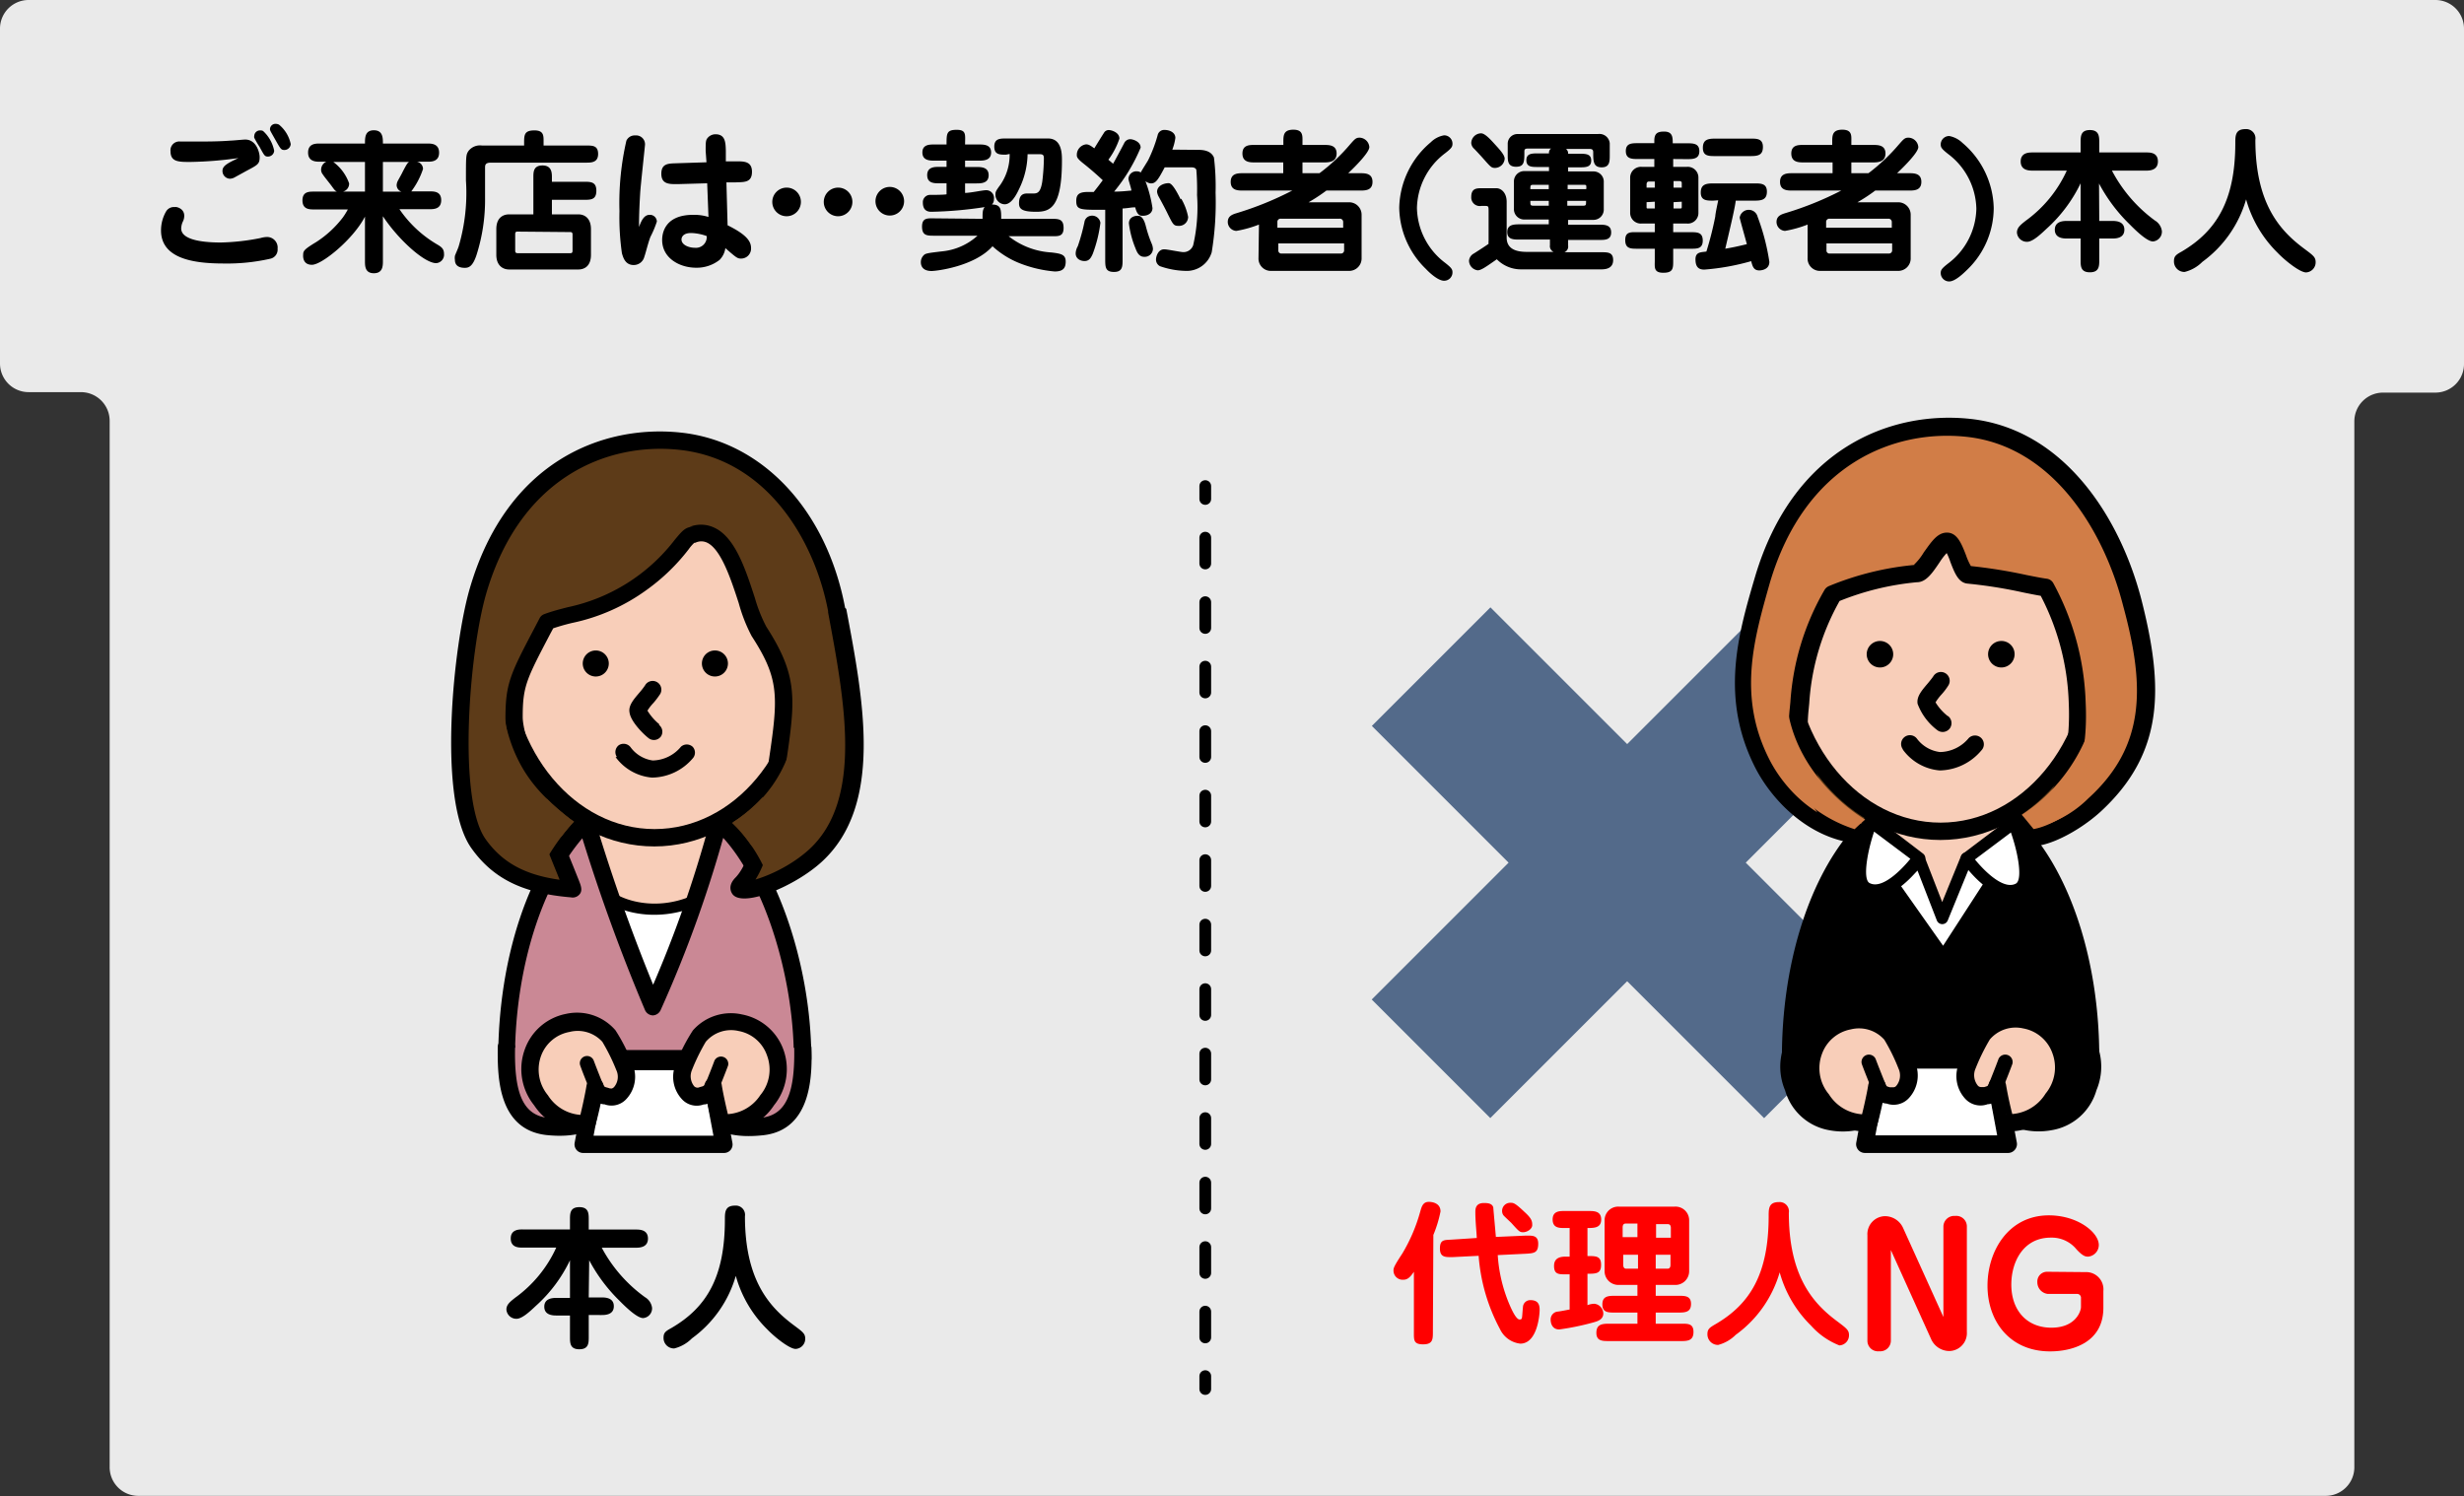 <svg id="レイヤー_1" data-name="レイヤー 1" xmlns="http://www.w3.org/2000/svg" viewBox="0 0 210.1 127.6"><rect x="0" y="0" width="210.1" height="127.6" fill="#333333" stroke="none"/><defs><style>.cls-1{fill:#eaeaea;}.cls-2{fill:red;}.cls-3{fill:#5d3b18;}.cls-4{fill:#f8ceb9;}.cls-5{fill:#fff;}.cls-6{fill:#ca8895;}.cls-7{fill:#536a8a;}.cls-8{fill:#d17d47;}.cls-10,.cls-9{fill:none;stroke:#000;stroke-linecap:round;stroke-linejoin:round;}.cls-10{stroke-dasharray:2.2 3.3;}</style></defs><title>支払い方法まとめ</title><path class="cls-1" d="M207.65,0H2.45A2.44,2.44,0,0,0,0,2.45V31a2.44,2.44,0,0,0,2.45,2.44H6.9a2.45,2.45,0,0,1,2.45,2.45v89.22a2.44,2.44,0,0,0,2.45,2.45H198.3a2.44,2.44,0,0,0,2.45-2.45V35.93a2.45,2.45,0,0,1,2.45-2.45h4.45A2.44,2.44,0,0,0,210.1,31V2.45A2.44,2.44,0,0,0,207.65,0Z"/><path d="M15.71,18.4a1.09,1.09,0,0,1-.13.52,1.52,1.52,0,0,0-.13.56c0,1.06,2.14,1.2,3.36,1.2a19,19,0,0,0,3.4-.38,2.13,2.13,0,0,1,.55-.09.9.9,0,0,1,.91,1,.79.79,0,0,1-.61.85,16.63,16.63,0,0,1-4,.41c-2.48,0-5.33-.38-5.33-2.82A3.23,3.23,0,0,1,14.18,18a.77.77,0,0,1,.73-.34C15,17.61,15.71,17.75,15.71,18.4Zm.52-4.59c-1,0-1.69,0-1.69-.91a.75.75,0,0,1,.84-.83l1.19,0c1,0,2.1,0,3.1-.08.2,0,1.07-.09,1.24-.09.95,0,1.23,1.11,1.23,1.5,0,.59-.16.66-1.14,1.18l-1,.55a.85.85,0,0,1-.41.11.66.66,0,0,1-.62-.67c0-.41.39-.64,1.36-1.09A32.62,32.62,0,0,1,16.23,13.81Zm7.15-1a.53.53,0,0,1-.53.54c-.28,0-.31-.08-.72-.83a7.68,7.68,0,0,1-.45-.77.39.39,0,0,1,0-.17.49.49,0,0,1,.51-.46.47.47,0,0,1,.24.05A3.08,3.08,0,0,1,23.38,12.86Zm1.41-.57a.54.54,0,0,1-.54.55c-.28,0-.33-.09-.76-.85s-.47-.81-.47-.93a.47.47,0,0,1,.49-.45.68.68,0,0,1,.28.07A2.9,2.9,0,0,1,24.79,12.29Z"/><path d="M32.65,22.24c0,.42,0,1.06-.77,1.06s-.76-.64-.76-1.06V18.47c-1,1.94-3.67,4.11-4.52,4.11s-.75-.83-.75-.85c0-.35.11-.48,1.13-1.1a9,9,0,0,0,2.25-2.08,5.9,5.9,0,0,0,.43-.69H26.79c-.4,0-1,0-1-.77s.59-.75,1-.75h1.94c-.15-.06-.23-.17-.44-.46s-.66-.83-.76-1a.63.63,0,0,1-.15-.41.76.76,0,0,1,.44-.68h-.55c-.31,0-1,0-1-.78s.67-.77,1-.77h3.85c0-.5,0-1.13.76-1.13s.77.63.77,1.13h3.79c.33,0,1,0,1,.78s-.68.77-1,.77h-.88a.64.64,0,0,1,.51.62,6.6,6.6,0,0,1-1,1.91h1.55c.39,0,1,0,1,.75s-.61.77-1,.77H34.06A10,10,0,0,0,37.2,20.8c.41.24.66.39.66.85a.72.72,0,0,1-.67.79c-1,0-3.22-2-4.54-4Zm-1.53-8.43h-2.7a3.87,3.87,0,0,1,1.35,1.83.7.7,0,0,1-.53.7h1.88Zm3.1,2.53a.6.6,0,0,1-.4-.55.89.89,0,0,1,.12-.4c.05-.1.33-.59.38-.71.37-.71.43-.79.56-.87H32.65v2.53Z"/><path d="M44.69,12.41v-.29c0-.66.06-1,.88-1s.78.48.78,1v.29H50c.53,0,1,0,1,.72s-.56.74-1,.74H41.86c-.47,0-.5.19-.5.43v2.57a15.48,15.48,0,0,1-.73,4.88c-.33,1-.68,1.09-1,1.09s-.84-.08-.84-.68a1,1,0,0,1,0-.33c0-.06.25-.59.32-.82a16.12,16.12,0,0,0,.62-5.62c0-2.1,0-2.19.22-2.52a1.24,1.24,0,0,1,1.15-.46Zm5.1,3.09c.57,0,1.06,0,1.06.76s-.44.78-1.06.78H47.06v1.24h2.26c.53,0,1.07.33,1.07,1.26v2.19c0,1-.6,1.25-1.07,1.25H43.41c-.56,0-1.09-.36-1.09-1.25V19.54c0-1,.6-1.26,1.09-1.26h2.07V15.11c0-.44,0-1,.78-1s.8.62.8,1v.39Zm-5.65,4.25c-.1,0-.21,0-.21.21v1.42c0,.19.11.21.21.21h4.47c.1,0,.21,0,.21-.21V20c0-.2-.11-.21-.21-.21Z"/><path d="M55.39,18.32a.59.59,0,0,1,.62.57,8.49,8.49,0,0,1-.55,1.31c-.21.55-.4,1.37-.52,1.7a.93.93,0,0,1-.91.7c-.75,0-.91-.71-1-1A21.7,21.7,0,0,1,52.82,18a23.64,23.64,0,0,1,.59-6,.77.77,0,0,1,.75-.45.76.76,0,0,1,.84.77c0,.11-.37,3.45-.41,4.1s-.11,1.87-.1,2.94C54.68,18.82,54.92,18.32,55.39,18.32Zm4.78-5.45c0-.58,0-.82.09-1a.87.87,0,0,1,.75-.42c.85,0,.86.73.88,1.4l0,.91.79,0c.69,0,1.44-.05,1.44.89s-.68.87-1.37.9l-.81,0,.1,3.66c1.62.8,2,1.37,2,1.94a.85.85,0,0,1-.86.9c-.31,0-.42-.1-1.33-.89a1.78,1.78,0,0,1-.49,1,3.15,3.15,0,0,1-2,.67c-1.42,0-2.9-.82-2.9-2.37,0-.48.16-2.14,2.64-2.14a4.15,4.15,0,0,1,1.31.18l-.11-2.87-2.47.07c-.68,0-1.44.06-1.44-.88s.69-.87,1.38-.9l2.47-.08Zm-1.24,7c-.79,0-.82.47-.82.55,0,.46.61.71,1.15.71a.92.92,0,0,0,1-1A4.26,4.26,0,0,0,58.93,19.87Z"/><path d="M68.29,17.16A1.22,1.22,0,1,1,67.07,16,1.21,1.21,0,0,1,68.29,17.16Zm4.39,0A1.22,1.22,0,1,1,71.47,16,1.21,1.21,0,0,1,72.68,17.16Zm4.41,0a1.22,1.22,0,0,1-2.44,0,1.22,1.22,0,0,1,2.44,0Z"/><path d="M83.78,18.66c0-.56,0-.76.18-1a33.45,33.45,0,0,1-4.56.4c-.41,0-.71-.2-.71-.79a.62.62,0,0,1,.57-.65c.21,0,1.22,0,1.45-.05v-.94h-.65c-.41,0-1,0-1-.7s.64-.7,1-.7h.65V13.7h-1c-.41,0-1.06,0-1.06-.7s.65-.68,1.06-.68h1c0-.93,0-1.25.86-1.25s.72.44.72,1.25h1.16c.43,0,1.06,0,1.06.68s-.63.7-1.06.7H82.29v.54h.95c.41,0,1.06,0,1.06.7s-.65.7-1.06.7h-.95v.81c.47,0,1.49-.23,1.8-.23a.66.66,0,0,1,.66.76.61.61,0,0,1-.17.46c.79,0,.79.45.79,1.22h4.26c.62,0,1.06,0,1.06.78s-.52.7-1.06.7H86a6.48,6.48,0,0,0,3.67,1.39c.8.1,1.2.17,1.2.78s-.29.84-.94.84A10.65,10.65,0,0,1,87,22.47,7.54,7.54,0,0,1,84.63,21c-1.53,1.72-4.78,2.11-5.19,2.11-.79,0-.92-.46-.92-.74a.81.81,0,0,1,.24-.6c.15-.16.31-.19,1.7-.35a5.24,5.24,0,0,0,2.89-1.32H79.68c-.63,0-1.06,0-1.06-.78s.51-.7,1.06-.7Zm2-5.47c-.54,0-1,0-1-.69s.51-.69,1-.69h3.58c1.19,0,1.19,1.32,1.19,1.88,0,4-1,4.37-2.19,4.37s-1.47-.23-1.47-.72.16-.84.67-.84l.54,0c.36,0,.62-.07.77-1a17.84,17.84,0,0,0,.14-2c0-.31-.11-.35-.39-.35h-1a7,7,0,0,1-.74,3c-.3.65-.71,1.27-1.21,1.27a.81.81,0,0,1-.79-.83c0-.2,0-.27.41-.82a4.48,4.48,0,0,0,.8-2.64Z"/><path d="M93.83,19a11.59,11.59,0,0,1-.65,2.64c-.15.34-.3.62-.7.62s-.76-.23-.76-.65A1.31,1.31,0,0,1,91.9,21a16.58,16.58,0,0,0,.57-2.07.62.62,0,0,1,.49-.52A.71.71,0,0,1,93.83,19Zm8.37-6.22c.79,0,1.15.28,1.31.65a20.14,20.14,0,0,1,.14,3,26.25,26.25,0,0,1-.33,5.08,2.22,2.22,0,0,1-2.24,1.59,7.06,7.06,0,0,1-2.17-.4.63.63,0,0,1-.34-.57c0-.24.17-.87.7-.87.26,0,1.4.24,1.63.24a.87.87,0,0,0,.84-.59,14.55,14.55,0,0,0,.33-4.27,21.1,21.1,0,0,0-.06-2.15c-.05-.17-.23-.22-.43-.22H99.31c-.61,1.17-.79,1.37-1.19,1.37a.89.89,0,0,1-.45-.19,11,11,0,0,1,.6,2.29c0,.41-.35.66-.82.66-.2,0-.48,0-.65-.72-.38,0-.46.06-1.08.1v4.35c0,.58,0,1.06-.73,1.06s-.75-.4-.75-1.06V17.89c-2.1,0-2.47.05-2.47-.76,0-.58.29-.76,1-.76h.49c.41-.51.54-.7.77-1-.54-.51-1.11-1-1.69-1.46s-.52-.58-.52-.77a.9.9,0,0,1,.79-.83c.24,0,.41.13.7.34.12-.2.76-1.24.81-1.3a.47.47,0,0,1,.43-.26c.2,0,.9.19.9.73a6.37,6.37,0,0,1-.94,1.8l.4.34c.16-.26.81-1.49.94-1.74a.58.58,0,0,1,.54-.35c.17,0,.87.18.87.72A14.85,14.85,0,0,1,95,16.34c.61,0,1-.05,1.47-.09,0-.17-.25-.87-.25-1a.67.67,0,0,1,.71-.64.57.57,0,0,1,.34.1c.08-.18.56-.91.64-1.07a11.86,11.86,0,0,0,.8-2.11.57.57,0,0,1,.59-.45c.41,0,.92.2.92.68a4.24,4.24,0,0,1-.26,1Zm-4.48,6.57a10.45,10.45,0,0,0,.47,1.4,1.31,1.31,0,0,1,.12.48.7.7,0,0,1-.74.67c-.44,0-.61-.35-.76-.75a8.14,8.14,0,0,1-.55-2.1c0-.62.66-.69.9-.63S97.6,18.82,97.72,19.36Zm3-2.41a4.92,4.92,0,0,1,.59,1.56.77.77,0,0,1-.82.76c-.41,0-.46-.1-.91-1-.14-.3-.45-.89-.78-1.49a1.17,1.17,0,0,1-.14-.41c0-.5.55-.74,1-.74C99.8,15.63,100.06,15.75,100.67,17Z"/><path d="M107.35,19.15a9.89,9.89,0,0,1-1.93.54.77.77,0,0,1-.73-.76c0-.52.41-.65.81-.77a27.64,27.64,0,0,0,4.69-1.91H106c-.43,0-1.06,0-1.06-.74s.63-.74,1.06-.74h3.42v-.92H107c-.41,0-1.06,0-1.06-.76s.66-.73,1.06-.73h2.43v-.24c0-.56,0-1.06.85-1.06s.78.54.78,1.06v.24h1.85c.41,0,1.06,0,1.06.73s-.66.76-1.06.76h-1.85v.92h1.45a15.74,15.74,0,0,0,2.62-2.47c.38-.43.49-.56.79-.56a.86.86,0,0,1,.84.8c0,.46-1.2,1.66-1.8,2.23h1c.44,0,1.07,0,1.07.74s-.63.74-1.07.74h-2.86a15.27,15.27,0,0,1-1.52,1H115a1.06,1.06,0,0,1,1.1,1.08V22a1.06,1.06,0,0,1-1.1,1.1h-6.6a1.05,1.05,0,0,1-1.09-1.1Zm7.18.27v-.48a.28.28,0,0,0-.31-.29h-5a.27.27,0,0,0-.3.29v.48ZM109,20.76v.57a.26.26,0,0,0,.3.29h5a.27.27,0,0,0,.31-.29v-.57Z"/><path d="M122,12.13a2.13,2.13,0,0,1,1.13-.59.71.71,0,0,1,.72.71c0,.25-.06.38-.63.82a6,6,0,0,0-2.4,4.67,6,6,0,0,0,2.4,4.67c.55.43.63.56.63.82a.71.71,0,0,1-.72.71c-.53,0-1.3-.74-1.54-1a7.4,7.4,0,0,1-2.28-5.23A7.48,7.48,0,0,1,122,12.13Z"/><path d="M129.58,20.43c-.51,0-1.06,0-1.06-.64s.55-.66,1.06-.66h2.48v-.41H130a.88.88,0,0,1-.91-.93V15.52a.88.88,0,0,1,.91-.93h2.08v-.35h-.93c-.55,0-1,0-1-.58s.49-.58,1-.58h.93a.45.45,0,0,1,.17-.41h-2c-.26,0-.27.12-.27.28,0,.83,0,1.27-.71,1.27s-.71-.51-.71-1v-1a.83.83,0,0,1,.85-.79h6.85a.88.88,0,0,1,1,.79v1c0,.54,0,1.05-.69,1.05s-.72-.49-.72-1.22c0-.2,0-.35-.32-.35h-2a.48.48,0,0,1,.18.41h.92c.57,0,1.05,0,1.05.58s-.48.58-1.05.58h-.92v.35h2.13a.87.87,0,0,1,.91.93v2.27a.88.88,0,0,1-.91.93h-2.13v.41h2.61c.51,0,1.06,0,1.06.66s-.57.64-1,.64h-2.67v.48a.52.52,0,0,1-.32.57h3.16c.54,0,1,0,1,.67s-.55.79-1,.79h-6.84a2.89,2.89,0,0,1-2.08-.86c-.94.66-1.34.94-1.63.94a.84.84,0,0,1-.74-.82.77.77,0,0,1,.41-.61c.41-.26,1-.64,1.26-.83a1,1,0,0,1,0-.25V18.06c0-.49,0-.5-.36-.5h-.26a.73.73,0,0,1-.86-.76c0-.75.46-.75.93-.75h1.21c.41,0,.88.38.88,1.16v3.05c0,1.22,1.28,1.22,1.84,1.22h2.16a.54.54,0,0,1-.31-.57v-.48Zm-3.29-9.06c.32,0,.78.5,1.16.92s.85.91.85,1.24a.84.84,0,0,1-.82.79c-.31,0-.37-.08-1-.79-.12-.14-.7-.77-.82-.88a.71.71,0,0,1-.21-.45A.85.85,0,0,1,126.29,11.37Zm5.77,4.76v-.37h-1.32c-.25,0-.25.07-.25.37Zm-1.57,1c0,.35,0,.41.25.41h1.32v-.41Zm4.76-1a.7.7,0,0,0,0-.3c0-.06-.09-.07-.21-.07h-1.37v.37Zm-1.61,1v.41H135c.24,0,.24-.06.24-.41Z"/><path d="M142.67,13.56v.67h1.15a.91.91,0,0,1,1,.92v3a.9.9,0,0,1-1,.91h-1.15v.74h1.47c.58,0,1.05,0,1.05.72s-.53.69-1.05.69h-1.47v1c0,.67,0,1.05-.84,1.05s-.73-.48-.73-1.05v-1h-1.46c-.6,0-1.06,0-1.06-.74s.51-.67,1.06-.67h1.46v-.74H140a.91.91,0,0,1-1-.91v-3a.92.92,0,0,1,1-.92h1.06v-.67h-1.37c-.53,0-1.06,0-1.06-.68s.53-.67,1.06-.67h1.37V12c0-.65.3-.78.84-.78.72,0,.73.49.73,1h1.22c.51,0,1.05,0,1.05.67s-.54.68-1.05.68ZM141.1,16v-.52h-.5c-.13,0-.2.08-.2.26V16Zm-.7,1.24v.38c0,.16,0,.16.2.16h.5V17.2Zm3-1.24V15.6c0-.14-.13-.16-.24-.16h-.46V16Zm-.7,1.24v.54h.5c.19,0,.2,0,.2-.18V17.2Zm3.38-.13c-.54,0-1.06,0-1.06-.69s.44-.78,1.06-.78h3.51c.55,0,1.07,0,1.07.7s-.45.77-1.07.77H148c-.05.54-.42,2.1-.89,4.1.52-.09,1-.18,1.84-.39-.08-.32-.61-2.18-.61-2.26a.78.78,0,0,1,1.53-.07,18.72,18.72,0,0,1,1,3.84c0,.7-.76.73-.86.73-.49,0-.58-.37-.69-.79a20,20,0,0,1-4,.72c-.49,0-.75-.23-.75-.88s.51-.59.93-.66a28.26,28.26,0,0,0,.76-3c0-.22.21-1.17.25-1.37Zm3.18-5.29c.55,0,1.06,0,1.06.71s-.43.78-1.06.78h-3c-.56,0-1.06,0-1.06-.7s.42-.79,1.06-.79Z"/><path d="M154.13,19.15a9.89,9.89,0,0,1-1.93.54.77.77,0,0,1-.72-.76c0-.52.41-.65.8-.77A27.64,27.64,0,0,0,157,16.25h-4.16c-.42,0-1.06,0-1.06-.74s.64-.74,1.06-.74h3.42v-.92H153.8c-.41,0-1.06,0-1.06-.76s.66-.73,1.06-.73h2.43v-.24c0-.56,0-1.06.86-1.06s.77.54.77,1.06v.24h1.85c.41,0,1.06,0,1.06.73s-.66.76-1.06.76h-1.85v.92h1.46a16.26,16.26,0,0,0,2.61-2.47c.38-.43.49-.56.79-.56a.86.86,0,0,1,.85.8c0,.46-1.21,1.66-1.81,2.23h1c.44,0,1.07,0,1.07.74s-.63.74-1.07.74H159.9a15.27,15.27,0,0,1-1.52,1h3.44a1.06,1.06,0,0,1,1.1,1.08V22a1.06,1.06,0,0,1-1.1,1.1h-6.6a1.05,1.05,0,0,1-1.09-1.1Zm7.18.27v-.48a.28.28,0,0,0-.3-.29h-5a.27.27,0,0,0-.3.29v.48Zm-5.57,1.34v.57a.26.26,0,0,0,.3.29h5a.27.27,0,0,0,.3-.29v-.57Z"/><path d="M167.74,23c-.24.23-1,1-1.53,1a.72.72,0,0,1-.73-.71c0-.26.08-.39.63-.82a6,6,0,0,0,2.41-4.67,6,6,0,0,0-2.41-4.67c-.56-.44-.63-.57-.63-.82a.72.72,0,0,1,.73-.71,2.2,2.2,0,0,1,1.13.59A7.48,7.48,0,0,1,170,17.74,7.32,7.32,0,0,1,167.74,23Z"/><path d="M179,18.84h1.08c.29,0,1.06,0,1.06.75s-.77.75-1.06.75H179v1.82c0,.52,0,1.06-.8,1.06s-.79-.54-.79-1.06V20.34h-1.14c-.28,0-1.06,0-1.06-.75s.78-.75,1.06-.75h1.14V15.63a12.51,12.51,0,0,1-2.92,3.89c-.57.54-1.19,1.1-1.65,1.1a.85.85,0,0,1-.86-.79c0-.43.34-.68.74-1a10.77,10.77,0,0,0,3.51-4.28h-2.88c-.31,0-1.05,0-1.05-.78s.74-.77,1.05-.77h4.06v-.85c0-.51,0-1.06.79-1.06s.8.55.8,1.06V13h4c.33,0,1,0,1,.77s-.74.78-1,.78h-2.92a12.41,12.41,0,0,0,3.66,4.25,1.23,1.23,0,0,1,.6.91.84.84,0,0,1-.76.88c-.49,0-1.39-.85-2-1.47a14,14,0,0,1-2.6-3.47Z"/><path d="M187.79,22.33a3.21,3.21,0,0,1-1.51.86.89.89,0,0,1-.91-.94c0-.42.21-.55.68-.81,2.95-1.75,4.55-4.35,4.55-9.24,0-.61,0-1.19.86-1.19a.79.79,0,0,1,.85.91c0,5.48,2.12,7.76,4.14,9.27.79.59,1,.73,1,1.17a.86.86,0,0,1-.82.87c-.52,0-1.78-1-2.42-1.67A10.22,10.22,0,0,1,191.52,17,10,10,0,0,1,187.79,22.33Z"/><path class="cls-2" d="M122.18,113.57c0,.63,0,1.07-.83,1.07s-.79-.37-.79-1.07v-5.12c-.34.51-.57.68-.9.68a.78.78,0,0,1-.84-.76c0-.22,0-.33.75-1.47a14.32,14.32,0,0,0,1.53-3.58c.12-.42.23-.83.73-.83.09,0,1,0,1,.82a10.58,10.58,0,0,1-.61,2Zm7.88-8.2c.55,0,1.1-.07,1.1.69s-.34.81-1,.85l-2.45.12a12.79,12.79,0,0,0,1.12,4.49c.14.3.47,1,.74,1s.19-.11.29-1.07a.62.62,0,0,1,.64-.58c.78,0,.78.56.78.87s-.17,2.84-1.65,2.84a2.18,2.18,0,0,1-1.73-1.24,15.67,15.67,0,0,1-1.82-6.25l-2.2.11c-.58,0-1.1.06-1.1-.73s.39-.72,1-.76l2.14-.14c0-.34-.12-1.38-.12-2.2,0-.24,0-.78.72-.78.27,0,.7,0,.81.37,0,.08.2,2.22.22,2.52Zm-.19-.29c-.29,0-.36-.08-1-.79-.11-.11-.6-.56-.68-.66a.65.65,0,0,1-.11-.37.69.69,0,0,1,.72-.69c.24,0,.37,0,1.18.77.62.56.67.79.67,1.13S130.21,105.08,129.87,105.08Z"/><path class="cls-2" d="M135.36,107.11c.74,0,1.16,0,1.16.75s-.42.76-1.16.76v2.68a1.63,1.63,0,0,1,.59-.12.85.85,0,0,1,.76.83c0,.53-.53.67-.81.75a22.23,22.23,0,0,1-2.94.61c-.72,0-.74-.73-.74-.83a.68.68,0,0,1,.55-.69c.17,0,.93-.16,1.07-.18v-3h-.33c-.61,0-1,0-1-.72s.59-.79,1-.79h.33v-2.44h-.45c-.43,0-1,0-1-.73s.62-.72,1-.72h2.09c.43,0,1.05,0,1.05.72s-.59.73-1.17.73Zm7.77,3.39c.54,0,1.06,0,1.06.69s-.46.74-1.06.74h-1.95v.95h2.22c.54,0,1,0,1,.7s-.43.78-1,.78h-6.22c-.54,0-1.06,0-1.06-.7s.44-.78,1.06-.78h2.44v-.95h-1.94c-.54,0-1.05,0-1.05-.69s.46-.74,1.05-.74h1.94v-.93h-1.54a1.17,1.17,0,0,1-1.26-1.15v-4.37a1.16,1.16,0,0,1,1.26-1.15h4.68a1.16,1.16,0,0,1,1.27,1.15v4.37a1.17,1.17,0,0,1-1.27,1.15h-1.58v.93Zm-3.51-5v-1.16h-1c-.14,0-.26.07-.26.33v.83ZM138.41,107v.85c0,.27.12.34.26.34h1V107Zm4.06-1.45v-.83c0-.26-.12-.33-.26-.33h-1v1.16ZM141.18,107v1.19h1c.14,0,.26-.07.26-.34V107Z"/><path class="cls-2" d="M148,113.83a3.29,3.29,0,0,1-1.5.86.9.9,0,0,1-.91-.94c0-.42.21-.55.67-.82,3-1.74,4.55-4.34,4.55-9.24,0-.6,0-1.18.86-1.18a.79.79,0,0,1,.86.91c0,5.47,2.11,7.76,4.13,9.26.79.6,1,.74,1,1.18a.86.86,0,0,1-.82.87,6.3,6.3,0,0,1-2.41-1.68,10.11,10.11,0,0,1-2.68-4.55A10,10,0,0,1,148,113.83Z"/><path class="cls-2" d="M161.23,106.6v7.7a.91.91,0,0,1-1,.93.9.9,0,0,1-1-.9v-9a1.53,1.53,0,0,1,1.49-1.62,1.7,1.7,0,0,1,1.55,1l3.44,7.6v-7.7a.92.92,0,0,1,1-.92.9.9,0,0,1,1,.89v9a1.53,1.53,0,0,1-1.48,1.63,1.71,1.71,0,0,1-1.56-1Z"/><path class="cls-2" d="M177.83,108.48a1.47,1.47,0,0,1,1.52,1.61v1.43c0,3-2.69,3.72-4.54,3.72-3.47,0-5.34-2.6-5.34-5.6s1.82-6,5.23-6c2.48,0,4.26,1.47,4.26,2.52a1,1,0,0,1-.9,1c-.2,0-.43,0-1-.62a2.72,2.72,0,0,0-2.2-1c-2.34,0-3.36,2.07-3.36,4,0,2.2,1.32,3.68,3.42,3.68s2.52-1.45,2.52-1.75v-.77a.33.33,0,0,0-.36-.36h-2.47a1,1,0,0,1-.89-1,.83.83,0,0,1,.82-.89Z"/><path d="M50.2,110.64h1.08c.29,0,1.06,0,1.06.75s-.77.75-1.06.75H50.2V114c0,.52,0,1.06-.8,1.06s-.8-.54-.8-1.06v-1.82H47.47c-.28,0-1.06,0-1.06-.75s.78-.75,1.06-.75H48.6v-3.21a12.32,12.32,0,0,1-2.91,3.89c-.57.54-1.19,1.1-1.65,1.1a.85.85,0,0,1-.86-.79c0-.43.34-.68.74-1a10.77,10.77,0,0,0,3.51-4.28H44.55c-.31,0-1,0-1-.78s.74-.77,1-.77H48.6V104c0-.51,0-1.06.8-1.06s.8.55.8,1.06v.85h4c.33,0,1.05,0,1.05.77s-.74.78-1.05.78H51.31A12.41,12.41,0,0,0,55,110.62a1.23,1.23,0,0,1,.6.91.83.83,0,0,1-.76.87c-.49,0-1.39-.84-2-1.46a14,14,0,0,1-2.6-3.47Z"/><path d="M59,114.13a3.21,3.21,0,0,1-1.51.86.89.89,0,0,1-.91-.94c0-.42.21-.55.68-.81,3-1.75,4.55-4.35,4.55-9.24,0-.61,0-1.19.86-1.19a.79.79,0,0,1,.85.91c0,5.48,2.12,7.76,4.14,9.27.79.59,1,.73,1,1.17a.86.86,0,0,1-.82.87c-.52,0-1.78-1-2.42-1.67a10.22,10.22,0,0,1-2.68-4.56A10,10,0,0,1,59,114.13Z"/><path class="cls-3" d="M43.38,70.8c3.26,4.35,15.56,4.86,20.65,2.61,7.77-3.43,5.82-12.9,3.48-20.87-2.72-9.27-18.79-10-23.47-1.3C41.62,55.71,40.12,66.45,43.38,70.8Z"/><path d="M42.79,71.24c3.52,4.69,16.19,5.21,21.54,2.84,9.09-4,5.58-16,3.89-21.75-1.25-4.27-5.38-7.28-10.77-7.84-5-.53-11.29,1.25-14.07,6.39C40.77,55.72,39.34,66.65,42.79,71.24Zm1.9-19.65C47.14,47,52.79,45.49,57.3,46c3.75.39,8.21,2.38,9.5,6.79,2.51,8.57,3.88,16.92-3.06,20C59,74.81,47,74.41,44,70.35S42.3,56,44.69,51.59Z"/><path class="cls-4" d="M47.4,76.33a53.06,53.06,0,0,0-1.7,9.38l21.63.17A69,69,0,0,0,65,76.07a21.66,21.66,0,0,0-6.24-8.84c-1.89-1.73-5-.87-6,.24A26.06,26.06,0,0,0,47.4,76.33Z"/><path d="M46.7,76.1A53.23,53.23,0,0,0,45,85.65a.74.74,0,0,0,.19.56.72.72,0,0,0,.54.24l21.63.17a.71.71,0,0,0,.56-.26.73.73,0,0,0,.18-.6,68.6,68.6,0,0,0-2.34-9.94,22.3,22.3,0,0,0-6.43-9.14,4.76,4.76,0,0,0-3.48-1.17A5.49,5.49,0,0,0,52.25,67,26.83,26.83,0,0,0,46.7,76.1ZM53.34,68a4,4,0,0,1,2.55-1,3.31,3.31,0,0,1,2.41.78,21,21,0,0,1,6,8.54A66.5,66.5,0,0,1,66.6,86a.73.73,0,0,1,.74-.85L45.71,85a.75.75,0,0,1,.54.24.73.73,0,0,1,.19.56,52.44,52.44,0,0,1,1.67-9.22A25.17,25.17,0,0,1,53.34,68Z"/><path class="cls-5" d="M60.76,76c-3.56,2.5-7.88,1.7-9.57-.09L47.73,87.69,64,87.62Z"/><path d="M60.48,75.55C57,78,53,77.07,51.55,75.52a.49.49,0,0,0-.47-.14.5.5,0,0,0-.36.34L47.26,87.55a.45.45,0,0,0,.08.43.47.47,0,0,0,.39.2L64,88.12a.5.5,0,0,0,.39-.2.47.47,0,0,0,.08-.43L61.24,75.82a.5.5,0,0,0-.76-.27ZM64,87.13l-16.28.06a.52.52,0,0,1,.4.2.47.47,0,0,1,.07.43L51.67,76a.5.5,0,0,1-.36.34.51.51,0,0,1-.48-.14c2,2.08,6.63,2.66,10.21.16a.51.51,0,0,1-.45.06.49.49,0,0,1-.3-.33l3.24,11.66a.49.49,0,0,1,.09-.43A.48.48,0,0,1,64,87.13Z"/><ellipse class="cls-4" cx="55.81" cy="55.95" rx="13.04" ry="15.43"/><path d="M68.11,56c0,8.11-5.52,14.7-12.3,14.7S43.5,64.06,43.5,56,49,41.26,55.81,41.26,68.11,47.85,68.11,56ZM55.81,39.78C48.21,39.78,42,47,42,56s6.19,16.18,13.79,16.18S69.59,64.87,69.59,56,63.4,39.78,55.81,39.78Z"/><path d="M51.91,56.58a1.11,1.11,0,1,1-1.11-1.11A1.11,1.11,0,0,1,51.91,56.58Z"/><path d="M62.07,56.58A1.11,1.11,0,1,1,61,55.47,1.11,1.11,0,0,1,62.07,56.58Z"/><path d="M56.24,61.78a4.67,4.67,0,0,1-1.07-1.24.1.1,0,0,1,0,0,.23.23,0,0,1,0,.12,3.94,3.94,0,0,1,.55-.72,7.05,7.05,0,0,0,.58-.77h0A.74.74,0,0,0,55,58.45h0a6.42,6.42,0,0,1-.44.57c-.49.58-1,1.13-.88,1.74.11.84,1.35,2,1.67,2.22h0a.74.74,0,0,0,1-.17.73.73,0,0,0-.17-1Z"/><path d="M52.49,64.56a4.3,4.3,0,0,0,3.1,1.75,4.63,4.63,0,0,0,3.47-1.63h0a.73.73,0,0,0,0-1,.74.74,0,0,0-1,0h0a3.2,3.2,0,0,1-2.4,1.17,2.82,2.82,0,0,1-1.9-1.14h0a.75.75,0,0,0-1-.16.74.74,0,0,0-.16,1Z"/><path class="cls-6" d="M50,70.05c-4.2,4.06-6.82,12-6.82,20.23H68.44c0-8.23-3.23-16.89-7.14-20.23a101.69,101.69,0,0,1-5.66,15.8A153.82,153.82,0,0,1,50,70.05Z"/><path d="M49.48,69.52c-4.35,4.2-7,12.15-7,20.76a.71.71,0,0,0,.22.52.74.74,0,0,0,.52.22H68.44a.74.74,0,0,0,.74-.74c0-8.26-3.19-17.2-7.4-20.79a.74.74,0,0,0-.71-.14.73.73,0,0,0-.49.53A101.24,101.24,0,0,1,55,85.54a.73.73,0,0,1,.69-.43.72.72,0,0,1,.66.45A154.17,154.17,0,0,1,50.7,69.85a.73.73,0,0,0-.51-.51A.74.74,0,0,0,49.48,69.52Zm6.84,16.64A104.32,104.32,0,0,0,62,70.23a.73.73,0,0,1-.49.53.77.77,0,0,1-.7-.14c3.85,3.28,6.88,11.92,6.88,19.66a.74.74,0,0,1,.74-.74H43.17a.74.74,0,0,1,.74.74c0-8.1,2.59-15.83,6.6-19.7a.77.77,0,0,1-.71.19.76.76,0,0,1-.52-.52A154.88,154.88,0,0,0,55,86.14a.76.76,0,0,0,.67.45A.77.77,0,0,0,56.32,86.16Z"/><path class="cls-6" d="M52.47,89.54c0,.34,1.39,7.29-5.79,6.52-3.07-.32-3.55-3.33-3.48-6.73"/><path d="M51.74,89.61a1.05,1.05,0,0,0,0,.13c.28,2-.06,3.65-1,4.59s-2.19,1.2-4,1c-2.09-.22-2.91-2-2.82-6h0a.73.73,0,0,0-.72-.75.74.74,0,0,0-.76.72h0c0,2.1-.15,7,4.14,7.49,2.33.25,4.1-.24,5.26-1.44s1.71-3.35,1.36-5.83c0,0,0,0,0-.06h0a.74.74,0,0,0-1.47.13Z"/><path class="cls-6" d="M59.18,89.54c0,.34-1.38,7.29,5.8,6.52,3.06-.32,3.55-3.33,3.48-6.73"/><path d="M58.44,89.48h0s0,0,0,.06c-.36,2.48.12,4.55,1.36,5.83s2.93,1.69,5.26,1.44c4.28-.46,4.18-5.39,4.13-7.49h0a.74.74,0,0,0-1.47,0h0c.08,4-.73,5.77-2.82,6-1.85.2-3.21-.14-4-1s-1.25-2.57-1-4.59a1.23,1.23,0,0,1,0-.13h0a.74.74,0,0,0-1.48-.13Z"/><polygon class="cls-5" points="61.72 97.58 49.74 97.58 51.06 90.52 60.4 90.52 61.72 97.58"/><path d="M61.72,96.85h-12a.73.73,0,0,1,.57.26.74.74,0,0,1,.16.61l1.32-7.06a.74.74,0,0,1-.73.6H60.4a.74.74,0,0,1-.73-.6L61,97.72a.74.74,0,0,1,.16-.61A.73.73,0,0,1,61.72,96.85ZM60.4,89.78H51.06a.74.74,0,0,0-.73.6L49,97.45a.74.74,0,0,0,.16.61.73.73,0,0,0,.57.26h12a.73.73,0,0,0,.57-.26.74.74,0,0,0,.15-.61l-1.32-7.07A.73.73,0,0,0,60.4,89.78Z"/><path class="cls-4" d="M51.92,88.36A15.59,15.59,0,0,1,53.24,91c.59,1.66-.58,2.84-1.42,2.5-.51-.15-.84-.15-1.08-.84-.11.71-.52,2.6-.68,3.09a4.32,4.32,0,0,1-3.93-2,4.16,4.16,0,0,1-.68-4.07A3.86,3.86,0,0,1,51.92,88.36Z"/><path d="M51.36,88.84h0a16.92,16.92,0,0,1,1.19,2.41,1.35,1.35,0,0,1-.19,1.45c-.11.11-.22.14-.26.12l-.08,0-.19-.06c-.31-.08-.31-.08-.39-.31a.74.74,0,0,0-1.43.13c-.11.71-.51,2.54-.66,3a.76.76,0,0,1,.71-.51,3.59,3.59,0,0,1-3.34-1.67A3.43,3.43,0,0,1,46.15,90a3.18,3.18,0,0,1,2.41-2A2.83,2.83,0,0,1,51.36,88.84Zm-6.62.67a4.91,4.91,0,0,0,.8,4.74,5,5,0,0,0,4.52,2.25.74.74,0,0,0,.7-.5,31.65,31.65,0,0,0,.71-3.21.73.73,0,0,1-.66.62.75.75,0,0,1-.77-.5,1.75,1.75,0,0,0,1.42,1.26l.16,0-.08,0a1.71,1.71,0,0,0,1.84-.42,2.78,2.78,0,0,0,.56-3,15.39,15.39,0,0,0-1.46-2.89,4.32,4.32,0,0,0-4.22-1.4A4.68,4.68,0,0,0,44.74,89.51Z"/><path d="M49.48,90.88c.23.64.51,1.33.83,2.12l.16.39h0a.62.62,0,0,0,.8.35.63.63,0,0,0,.34-.81h0l-.16-.38c-.31-.79-.59-1.48-.82-2.1h0a.61.61,0,1,0-1.15.43Z"/><path class="cls-4" d="M59.63,88.36A16.37,16.37,0,0,0,58.31,91c-.59,1.66.59,2.84,1.42,2.5.51-.15.85-.15,1.08-.84a31.32,31.32,0,0,0,.69,3.09,4.29,4.29,0,0,0,3.92-2,4.19,4.19,0,0,0,.69-4.07A3.87,3.87,0,0,0,59.63,88.36Z"/><path d="M59.08,87.87a15.45,15.45,0,0,0-1.47,2.89,2.8,2.8,0,0,0,.56,3,1.71,1.71,0,0,0,1.84.42l-.08,0,.17,0a1.74,1.74,0,0,0,1.41-1.26.74.74,0,0,1-1.43-.12c.12.75.54,2.67.72,3.21a.73.73,0,0,0,.7.5A5,5,0,0,0,66,94.25a4.89,4.89,0,0,0,.8-4.74,4.68,4.68,0,0,0-3.52-3A4.31,4.31,0,0,0,59.08,87.87ZM65.4,90a3.41,3.41,0,0,1-.57,3.39A3.58,3.58,0,0,1,61.5,95a.74.74,0,0,1,.7.51c-.14-.43-.55-2.26-.66-3a.74.74,0,0,0-1.43-.13c-.08.23-.08.23-.39.31l-.19.06-.08,0s-.14,0-.26-.12A1.36,1.36,0,0,1,59,91.25a17,17,0,0,1,1.18-2.41,2.83,2.83,0,0,1,2.8-.92A3.16,3.16,0,0,1,65.4,90Z"/><path d="M60.92,90.45c-.23.63-.51,1.31-.82,2.1l-.16.38h0a.63.63,0,0,0,.35.81.62.62,0,0,0,.8-.35h0l.15-.38c.32-.8.6-1.49.84-2.14h0a.62.62,0,0,0-1.16-.42Z"/><path class="cls-3" d="M71.34,52C70,44.81,65.22,38.4,58,37.62c-5.57-.6-14,1.62-17.24,12.75-1.45,4.93-2.6,17.82,0,21.52,1.84,2.6,4.42,3.62,8,3.91.2.2-5-11.69-5-14.65s.43-3.61,2.82-8.18c2.23-.8,4.79-.87,8-3.26s3.72-4.17,4.34-4.13c3.48-1.3,4.45,6.41,5.66,8.26,2.39,3.7,2.39,5.44,1.73,10-.94,6.61-1.81,10.07-3.26,11.52-1.29,1.3,3.32.34,6.31-2.39C74.47,68.41,72.79,59.65,71.34,52Z"/><path d="M72.06,51.83c-1.57-8.33-7.06-14.2-14-14.94-6.62-.71-14.83,2.4-18,13.28-1.39,4.74-2.8,18,.12,22.14,1.86,2.63,4.43,3.89,8.59,4.22a.75.75,0,0,1-.47-.21.76.76,0,0,0,.94.1c.51-.34.32-.83.12-1.34l-.48-1.2c-1.18-2.9-4.31-10.62-4.31-12.73,0-2.61.31-3.21,2.35-7.1l.39-.73a.76.76,0,0,1-.4.35,18.16,18.16,0,0,1,1.88-.55,16.54,16.54,0,0,0,6.34-2.81,17,17,0,0,0,3.6-3.48,3.43,3.43,0,0,1,.48-.55.47.47,0,0,1-.22,0,.8.8,0,0,0,.31,0,1.15,1.15,0,0,1,1,0c1.21.58,2.06,3.22,2.69,5.15a13.78,13.78,0,0,0,1.1,2.81c2.21,3.4,2.28,4.93,1.63,9.49-.8,5.64-1.63,9.68-3,11.1-.81.81-.26,1.44-.19,1.5,1,1,5.26-.76,7.52-2.82,5.28-4.82,3.6-13.72,2.11-21.58ZM69,72.43c-2.2,2-5.14,2.86-5.67,2.76a.52.52,0,0,1,.33.31.51.51,0,0,1,0,.45l.06-.06c1.52-1.52,2.42-4.65,3.47-11.94.66-4.64.67-6.61-1.85-10.51A12.88,12.88,0,0,1,64.37,51c-.79-2.43-1.68-5.18-3.46-6a2.65,2.65,0,0,0-2.14-.06.71.71,0,0,1,.32,0c-.65-.05-1,.44-1.53,1.06a15.55,15.55,0,0,1-9.15,5.78c-.7.18-1.36.35-2,.59a.73.73,0,0,0-.4.35l-.38.73c-2.1,4-2.53,4.81-2.53,7.79,0,2.11,2.23,7.9,4.42,13.29.29.72.57,1.41.61,1.53a.68.68,0,0,1,.33-.8.71.71,0,0,1,.9.11.69.69,0,0,0-.46-.22c-3.68-.29-5.92-1.37-7.5-3.6C39,68.15,40,55.6,41.47,50.58c2.94-10,10.43-12.87,16.46-12.22,7.6.82,11.58,7.92,12.68,13.75l0,.11C72,59.69,73.64,68.16,69,72.43Z"/><path class="cls-3" d="M43,61.21c1,5.18,3.84,7.14,5.91,8.88a18.52,18.52,0,0,0-2.56,3.61C44.37,72,42.23,68.69,43,61.21Z"/><path class="cls-3" d="M67.7,62.63a11.18,11.18,0,0,1-5.29,7.54,12.57,12.57,0,0,1,2.91,4.21C67.78,69.6,68.13,69.44,67.7,62.63Z"/><rect class="cls-7" x="131.59" y="49.92" width="14.3" height="47.3" transform="translate(92.66 -76.56) rotate(45)"/><rect class="cls-7" x="131.59" y="49.92" width="14.3" height="47.3" transform="translate(288.88 27.49) rotate(135)"/><path class="cls-3" d="M157.12,49.76c-6.14,2.64-7.35,10.16-5.06,15.31,3.5,7.85,12.94,7.74,20.74,5.22,9.06-2.93,11.71-15.28,3.11-19.9-4.44-2.39-13.55-2.63-18.39-.79Z"/><path d="M156.82,49.07a10.48,10.48,0,0,0-5.71,6,13.67,13.67,0,0,0,.27,10.34c3.07,6.91,11.16,9,21.65,5.62a12.89,12.89,0,0,0,8.83-10.92,10.42,10.42,0,0,0-5.6-10.36c-4.52-2.42-13.75-2.82-19-.83Zm1,1.23c4.83-1.84,13.63-1.47,17.76.75a8.83,8.83,0,0,1,4.81,8.89,11.37,11.37,0,0,1-7.8,9.63c-3.62,1.17-15.77,4.29-19.81-4.8a12.31,12.31,0,0,1-.24-9.18,9,9,0,0,1,4.9-5.13Z"/><path class="cls-4" d="M157.45,75.84a47.62,47.62,0,0,0-1.66,8.76l21.17.16a61.22,61.22,0,0,0-2.25-9.16,20.14,20.14,0,0,0-6.1-8.25c-1.85-1.62-4.89-.81-5.88.22A24.26,24.26,0,0,0,157.45,75.84Z"/><path d="M156.74,75.6a47.6,47.6,0,0,0-1.7,8.93.74.74,0,0,0,.19.57.77.77,0,0,0,.56.25l21.17.16a.75.75,0,0,0,.75-.88,61.66,61.66,0,0,0-2.29-9.29,20.92,20.92,0,0,0-6.31-8.56,5.51,5.51,0,0,0-6.92.27A24.9,24.9,0,0,0,156.74,75.6Zm6.54-7.51c.68-.71,3.28-1.53,4.84-.17A19.66,19.66,0,0,1,174,75.86a61.92,61.92,0,0,1,2.21,9,.74.74,0,0,1,.17-.61A.78.78,0,0,1,177,84l-21.17-.15a.76.76,0,0,1,.55.24.77.77,0,0,1,.19.58,47.81,47.81,0,0,1,1.63-8.59A23.37,23.37,0,0,1,163.28,68.09Z"/><ellipse class="cls-4" cx="165.45" cy="55.15" rx="13.29" ry="15.73"/><path d="M178,55.15c0,8.26-5.62,15-12.53,15s-12.54-6.71-12.54-15,5.62-15,12.54-15S178,46.89,178,55.15ZM165.45,38.67c-7.75,0-14,7.39-14,16.48s6.3,16.48,14,16.48,14-7.39,14-16.48S173.19,38.67,165.45,38.67Z"/><path d="M161.43,55.79a1.13,1.13,0,1,1-1.13-1.13A1.13,1.13,0,0,1,161.43,55.79Z"/><path d="M171.78,55.79a1.13,1.13,0,1,1-1.13-1.13A1.12,1.12,0,0,1,171.78,55.79Z"/><path d="M166.1,61.08A4.46,4.46,0,0,1,165,59.83v0a.45.45,0,0,1,0,.13,4.33,4.33,0,0,1,.55-.74,5.34,5.34,0,0,0,.59-.78h0a.75.75,0,1,0-1.29-.77h0c-.09.14-.27.36-.45.58-.5.59-1,1.14-.89,1.77a5,5,0,0,0,1.7,2.26h0a.76.76,0,0,0,1.05-.17.77.77,0,0,0-.17-1.06Z"/><path d="M162.25,63.92a4.33,4.33,0,0,0,3.15,1.78A4.73,4.73,0,0,0,168.94,64h0a.75.75,0,0,0,0-1.06.76.76,0,0,0-1.07,0h0a3.25,3.25,0,0,1-2.45,1.19A2.89,2.89,0,0,1,163.46,63h0a.75.75,0,1,0-1.21.89Z"/><path class="cls-5" d="M153.18,85.92l24.53.17-5.86-16.68s1.15,4.81-.18,5.69-4-1.91-4-1.91l-2.07,5.09-1.92-5S161,76,159.49,76s-.22-5.76-.22-5.76Z"/><path d="M153.18,86.43l24.53.16a.5.5,0,0,0,.47-.67l-5.85-16.68a.5.5,0,0,0-.62-.31.5.5,0,0,0-.34.6c.51,2.14.66,4.73,0,5.15s-2.38-.83-3.33-1.84a.49.49,0,0,0-.46-.14.48.48,0,0,0-.37.3l-2.08,5.09a.52.52,0,0,1,.47-.32.5.5,0,0,1,.46.32l-1.92-4.94a.47.47,0,0,0-.36-.31.49.49,0,0,0-.46.13c-1,1-2.88,2.51-3.85,2.51h0c-.38-.19-.34-2.48.28-5.14a.09.09,0,0,1,0,0,.5.5,0,0,0-1-.24l-6.09,15.69a.49.49,0,0,0,.06.47A.5.5,0,0,0,153.18,86.43Zm5.6-16.31c-.19.79-1.05,4.79-.11,6a1,1,0,0,0,.82.4c1.71,0,4.27-2.52,4.56-2.81a.5.5,0,0,1-.82-.17l1.92,4.95a.5.5,0,0,0,.93,0l2.08-5.09a.51.51,0,0,1-.38.3.48.48,0,0,1-.45-.15c.49.52,3,3.06,4.62,2s.6-5.37.39-6.23a.5.5,0,0,1-.34.6.5.5,0,0,1-.62-.31l5.86,16.68a.5.5,0,0,1,.06-.46.52.52,0,0,1,.41-.21l-24.53-.17a.54.54,0,0,1,.42.22.52.52,0,0,1,.05.47l6.09-15.7a.5.5,0,0,1-1-.29Z"/><path class="cls-8" d="M181.89,51.43c-1.82-7.2-6.64-14.17-14-15-5.68-.61-14.23,1.65-17.57,13-1.48,5-2.88,10.11,0,15.69,1.49,2.89,4.51,5.73,8.2,6,.2.2-5.94-2.8-5.09-10.74a21.47,21.47,0,0,1,2.87-9.8,24.07,24.07,0,0,1,7.1-1.75c.82,0,1.86-2.76,2.65-2.74S167.18,49,167.82,49c2.57.2,5.47,1,6.65,1.1A22,22,0,0,1,177.13,60c.29,6.79-2.5,9.31-4,10.78-1.32,1.33,2.38.68,5.43-2.1C183.67,64,183.74,58.74,181.89,51.43Z"/><path d="M182.62,51.24C180.86,44.31,176.1,36.6,168,35.72c-6.74-.72-15.11,2.45-18.37,13.53-1.42,4.83-3,10.29.06,16.26,1.42,2.75,4.59,6.09,8.81,6.43a.74.74,0,0,1-.47-.22.73.73,0,0,1-.09-.94.74.74,0,0,1,.86-.29c-.05,0-5.36-2.72-4.58-10l.05-.52A20.38,20.38,0,0,1,157,51a.7.7,0,0,1-.41.36,23.29,23.29,0,0,1,6.87-1.71c.8,0,1.35-.85,1.94-1.72a5.36,5.36,0,0,1,.82-1,.4.4,0,0,1-.15,0,.38.38,0,0,1-.26-.09,5,5,0,0,1,.49,1.07c.38,1,.71,1.8,1.49,1.86a40.2,40.2,0,0,1,4.76.76c.79.16,1.41.28,1.86.34a.77.77,0,0,1-.56-.36,21.17,21.17,0,0,1,2.55,9.5c.27,6.22-2.15,8.63-3.59,10.06l-.16.16c-.87.87-.36,1.5-.25,1.62,1,1,4.48-.6,6.71-2.63C184.55,64.21,184.49,58.63,182.62,51.24Zm-4.55,16.84a9.41,9.41,0,0,1-4.83,2.57.55.55,0,0,1,.34.74s0,0,.1-.11l.16-.16c1.52-1.51,4.34-4.31,4-11.2a22.75,22.75,0,0,0-2.77-10.21.75.75,0,0,0-.55-.36c-.39-.05-1-.17-1.75-.32a43.32,43.32,0,0,0-4.93-.78.46.46,0,0,1,.26.1,5.19,5.19,0,0,1-.46-1c-.39-1-.75-1.91-1.6-1.93s-1.36.8-2,1.68a5,5,0,0,1-.85,1.07.27.27,0,0,1,.11,0,25.13,25.13,0,0,0-7.33,1.8.81.81,0,0,0-.41.36,21.85,21.85,0,0,0-2.9,9.56l-.05.51c-.82,7.65,4.49,11.16,5.57,11.53a.78.78,0,0,0,.91-.3.76.76,0,0,0-.11-.94.69.69,0,0,0-.47-.22c-3.61-.29-6.35-3.21-7.6-5.63-2.8-5.42-1.35-10.36,0-15.13,3-10.19,10.63-13.12,16.77-12.46,7.36.79,11.72,8,13.35,14.39C182.89,58.46,183,63.6,178.07,68.08Z"/><path class="cls-8" d="M179.53,66.45c0-1.45-.55-3.56-.81-6.27a14.65,14.65,0,0,1-6.32,9.3l1,1.22C175.14,70.4,177.76,68.67,179.53,66.45Z"/><path d="M172.55,71.4c3.42,4,5.67,10.92,5.67,18.73H152.67c0-7.78,2.23-14.64,5.63-18.69.64,1,7.39,10.55,7.39,10.55S171.12,73.58,172.55,71.4Z"/><path d="M172,71.89c3.44,4.07,5.49,10.88,5.49,18.24a.75.75,0,0,1,.75-.75H152.67a.74.74,0,0,1,.75.75c0-7.33,2-14.13,5.46-18.2a.8.8,0,0,1-.63.27.77.77,0,0,1-.59-.36c.64,1,7.14,10.2,7.42,10.59a.77.77,0,0,0,.63.32.78.78,0,0,0,.62-.35l6.85-10.58a.75.75,0,0,1-.58.34A.76.76,0,0,1,172,71.89Zm-5.67,9.67h0c-2.33-3.29-6.87-9.72-7.37-10.51a.73.73,0,0,0-.58-.36.76.76,0,0,0-.63.27c-3.64,4.33-5.81,11.5-5.81,19.17a.75.75,0,0,0,.75.75h25.55a.76.76,0,0,0,.76-.75c0-7.7-2.19-14.88-5.85-19.21a.73.73,0,0,0-.62-.27.75.75,0,0,0-.59.34l-6.86,10.59a.8.8,0,0,1,.62-.34A.76.76,0,0,1,166.31,81.56Z"/><path class="cls-5" d="M159.6,70.14l4.05,3s-2.56,3.61-4.43,2.6C157.78,75,159.6,70.14,159.6,70.14Z"/><path d="M159.3,70.54l4,3a.5.5,0,0,1-.11-.69c-.6.84-2.58,3.1-3.78,2.45-.62-.33-.18-2.92.61-5a.51.51,0,0,1-.33.31A.53.53,0,0,1,159.3,70.54ZM159,76.23c2.2,1.19,4.79-2.34,5.08-2.75a.5.5,0,0,0-.11-.69l-4-3.06a.53.53,0,0,0-.44-.08.53.53,0,0,0-.33.31C158.67,71.2,157.29,75.32,159,76.23Z"/><path class="cls-5" d="M171.74,70.14l-4.05,3s2.56,3.61,4.43,2.6C173.56,75,171.74,70.14,171.74,70.14Z"/><path d="M171.44,69.73l-4.05,3.06a.51.51,0,0,0-.11.69c.29.41,2.88,3.94,5.08,2.75,1.7-.91.31-5-.15-6.27a.51.51,0,0,0-.33-.31A.53.53,0,0,0,171.44,69.73Zm.45,5.62c-1.21.65-3.19-1.61-3.79-2.45a.5.5,0,0,1-.1.69l4-3a.53.53,0,0,1-.44.08.53.53,0,0,1-.33-.31C172.06,72.43,172.51,75,171.89,75.35Z"/><path d="M162.08,88.71c.54,6.2-2.89,7.25-6,6.91s-4.58-5.4-2.51-7.46"/><path d="M161.33,88.78c.21,2.4-.19,4.12-1.19,5.1a4.76,4.76,0,0,1-4,1,3.33,3.33,0,0,1-2.51-2.4,3.72,3.72,0,0,1,.45-3.78h0a.75.75,0,0,0,0-1.06.74.74,0,0,0-1.06,0h0a5.14,5.14,0,0,0-.81,5.34,4.76,4.76,0,0,0,3.77,3.4,6.15,6.15,0,0,0,5.2-1.41c1.34-1.31,1.89-3.44,1.64-6.31h0a.75.75,0,1,0-1.5.13Z"/><path d="M168.89,88.71c-.54,6.2,2.89,7.25,6,6.91s4.58-5.4,2.51-7.46"/><path d="M168.14,88.65c-.25,2.87.3,5,1.64,6.31a6.15,6.15,0,0,0,5.2,1.41,4.78,4.78,0,0,0,3.78-3.4,5.16,5.16,0,0,0-.81-5.34h0a.75.75,0,0,0-1.07,1.06h0a3.72,3.72,0,0,1,.45,3.78,3.32,3.32,0,0,1-2.51,2.4,4.76,4.76,0,0,1-4-1c-1-1-1.4-2.7-1.19-5.1h0a.75.75,0,1,0-1.5-.13Z"/><polygon class="cls-5" points="171.22 97.57 159.02 97.57 160.37 90.37 169.88 90.37 171.22 97.57"/><path d="M171.22,96.82H159a.75.75,0,0,1,.74.89l1.35-7.2a.76.76,0,0,1-.75.62h9.52a.76.76,0,0,1-.74-.62l1.34,7.2a.77.77,0,0,1,.16-.62A.78.78,0,0,1,171.22,96.82Zm-1.34-7.2h-9.52a.76.76,0,0,0-.74.61l-1.34,7.2a.75.75,0,0,0,.74.89h12.2a.75.75,0,0,0,.58-.27.74.74,0,0,0,.17-.62l-1.35-7.2A.76.76,0,0,0,169.88,89.62Z"/><path class="cls-4" d="M161.24,88.17a15.83,15.83,0,0,1,1.35,2.7c.6,1.7-.6,2.89-1.45,2.55-.52-.15-.86-.15-1.1-.85-.11.72-.53,2.64-.7,3.14a4.39,4.39,0,0,1-4-2,4.27,4.27,0,0,1-.7-4.14A4,4,0,0,1,161.24,88.17Z"/><path d="M160.67,88.66h0a16.13,16.13,0,0,1,1.21,2.46,1.39,1.39,0,0,1-.19,1.48.34.34,0,0,1-.26.12l-.08,0-.2,0c-.32-.09-.32-.09-.39-.32a.76.76,0,0,0-1.46.13c-.11.73-.53,2.59-.67,3a.75.75,0,0,1,.71-.51,3.65,3.65,0,0,1-3.39-1.7,3.47,3.47,0,0,1-.59-3.46,3.25,3.25,0,0,1,2.46-2.08A2.89,2.89,0,0,1,160.67,88.66Zm-6.74.68a5,5,0,0,0,.81,4.83,5.14,5.14,0,0,0,4.6,2.3.76.76,0,0,0,.72-.52c.18-.55.61-2.5.73-3.27a.77.77,0,0,1-.68.64.75.75,0,0,1-.78-.51,1.8,1.8,0,0,0,1.44,1.29l.17,0-.09,0a1.77,1.77,0,0,0,1.88-.42,2.84,2.84,0,0,0,.57-3.07,15.43,15.43,0,0,0-1.49-3,4.41,4.41,0,0,0-4.3-1.43A4.79,4.79,0,0,0,153.93,89.34Z"/><path d="M158.75,90.73c.24.66.53,1.36.85,2.18l.16.39h0a.63.63,0,0,0,.82.35.64.64,0,0,0,.35-.82h0l-.16-.39c-.32-.81-.6-1.5-.84-2.14h0a.63.63,0,0,0-1.18.43Z"/><path class="cls-4" d="M169.1,88.17a15.83,15.83,0,0,0-1.35,2.7c-.6,1.7.6,2.89,1.45,2.55.52-.15.86-.15,1.1-.85.11.72.53,2.64.7,3.14a4.39,4.39,0,0,0,4-2,4.24,4.24,0,0,0,.7-4.14A3.94,3.94,0,0,0,169.1,88.17Z"/><path d="M168.54,87.67a15.49,15.49,0,0,0-1.5,3,2.84,2.84,0,0,0,.57,3.07,1.77,1.77,0,0,0,1.88.42l-.08,0,.16,0A1.78,1.78,0,0,0,171,92.81a.75.75,0,0,1-.77.51.75.75,0,0,1-.68-.64,29.66,29.66,0,0,0,.73,3.27.75.75,0,0,0,.71.52,5.12,5.12,0,0,0,4.6-2.3,5,5,0,0,0,.82-4.83,4.8,4.8,0,0,0-3.59-3.1A4.39,4.39,0,0,0,168.54,87.67ZM175,89.8a3.49,3.49,0,0,1-.58,3.46A3.67,3.67,0,0,1,171,95a.78.78,0,0,1,.72.51,30.54,30.54,0,0,1-.67-3,.76.76,0,0,0-.68-.63.73.73,0,0,0-.78.5c-.08.23-.08.23-.4.32l-.19,0-.08,0a.36.36,0,0,1-.27-.12,1.41,1.41,0,0,1-.19-1.48,17.11,17.11,0,0,1,1.21-2.46,2.89,2.89,0,0,1,2.85-.94A3.25,3.25,0,0,1,175,89.8Z"/><path d="M170.41,90.3c-.23.63-.51,1.32-.82,2.11l-.17.42h0a.63.63,0,0,0,.35.82.62.62,0,0,0,.81-.35h0l.17-.42c.32-.8.6-1.5.84-2.15h0a.63.63,0,0,0-1.18-.43Z"/><path class="cls-8" d="M152,66.12a47.63,47.63,0,0,1,.44-5.53c1,6.12,6.6,9.3,6.6,9.3s-.49.42-.9.82A11.79,11.79,0,0,1,152,66.12Z"/><line class="cls-9" x1="102.77" y1="41.45" x2="102.77" y2="42.55"/><line class="cls-10" x1="102.77" y1="45.85" x2="102.77" y2="115.7"/><line class="cls-9" x1="102.77" y1="117.35" x2="102.77" y2="118.45"/></svg>